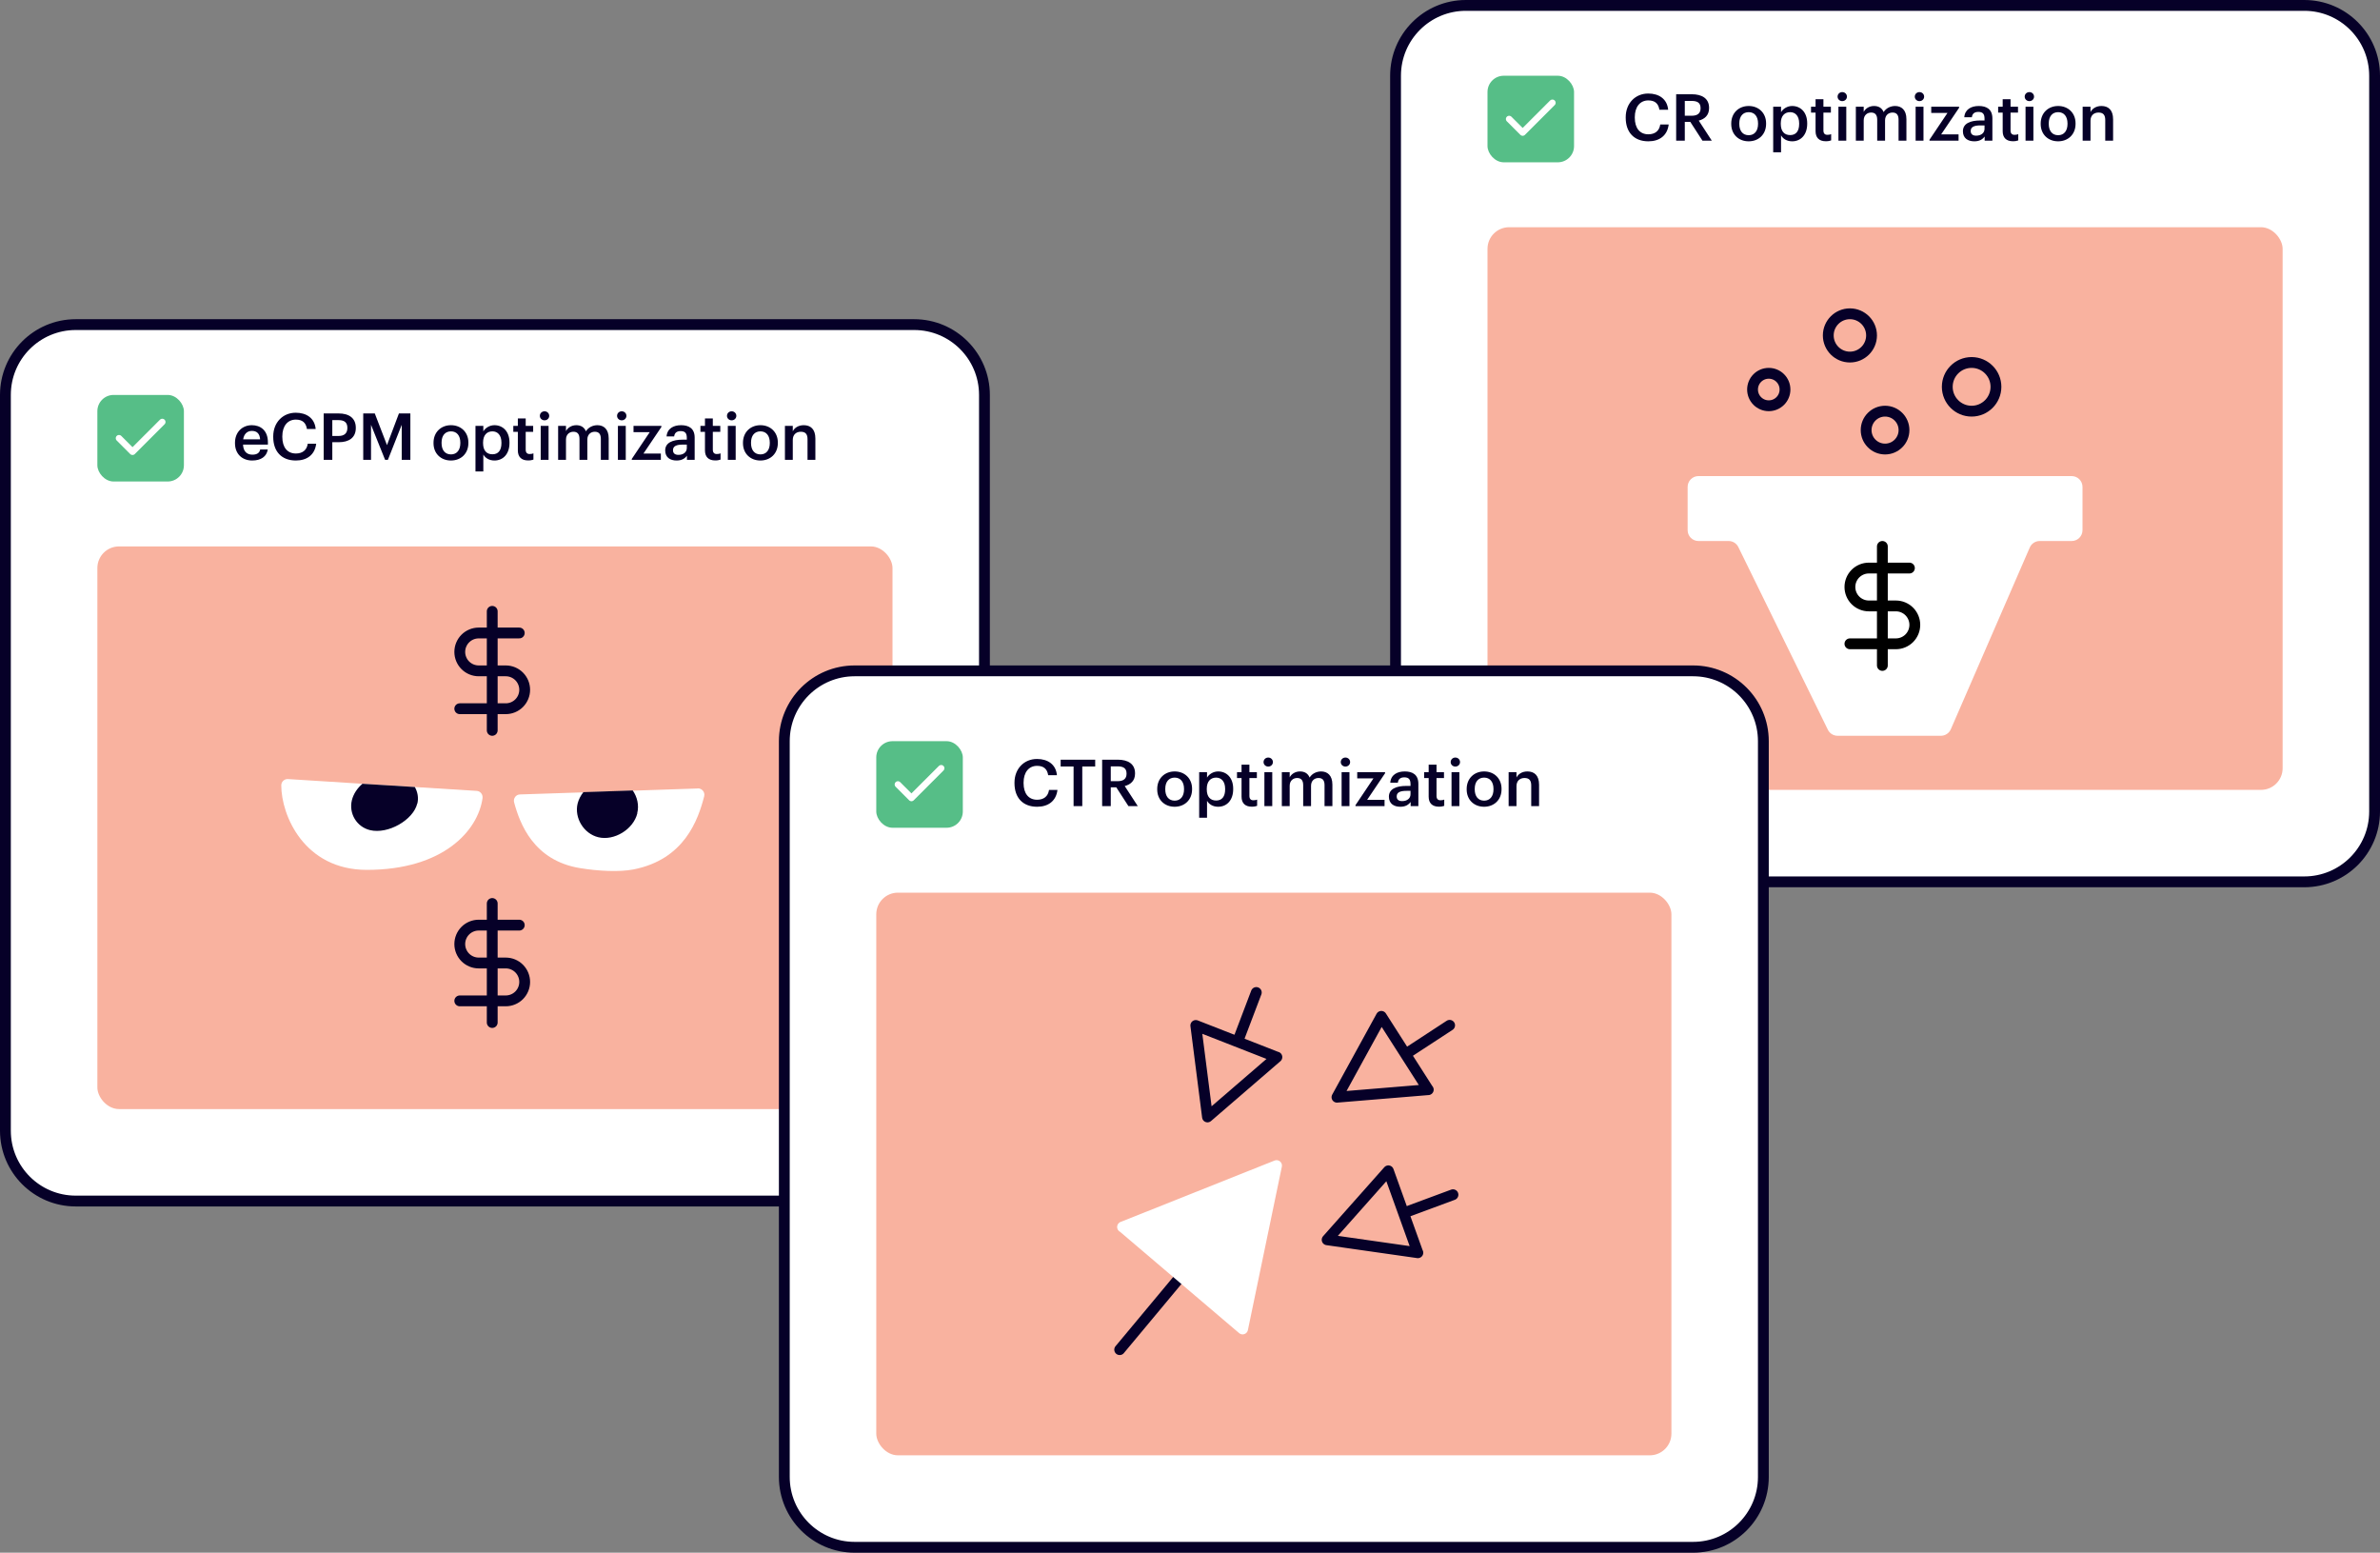 <svg width="440" height="287" viewBox="0 0 440 287" fill="none" xmlns="http://www.w3.org/2000/svg">
<rect x="0" y="0" width="440" height="287" fill="#808080" stroke="none"/>
<path d="M271 1C263.82 1 258 6.82 258 14V150C258 157.18 263.82 163 271 163H426C433.18 163 439 157.18 439 150V14C439 6.82 433.18 1 426 1H271Z" fill="white"/>
<path d="M271 1C263.82 1 258 6.82 258 14V150C258 157.18 263.82 163 271 163H426C433.18 163 439 157.18 439 150V14C439 6.82 433.18 1 426 1H271Z" stroke="#060028" stroke-width="2"/>
<rect x="275" y="14" width="16" height="16" rx="3" fill="#56BE87"/>
<path d="M287 19L281.5 24.5L279 22" stroke="white" stroke-width="1.2" stroke-linecap="round" stroke-linejoin="round"/>
<path d="M304.74 26.12C302.052 26.12 300.552 24.404 300.552 21.764V21.668C300.552 19.088 302.328 17.288 304.716 17.288C306.684 17.288 308.208 18.272 308.4 20.288H306.78C306.6 19.148 305.964 18.56 304.728 18.56C303.216 18.56 302.232 19.736 302.232 21.656V21.752C302.232 23.684 303.156 24.824 304.74 24.824C305.928 24.824 306.768 24.224 306.936 23.012H308.496C308.244 25.076 306.78 26.12 304.74 26.12ZM309.879 26V17.42H312.759C314.643 17.42 315.963 18.188 315.963 19.94V19.988C315.963 21.332 315.123 22.016 314.055 22.292L316.467 26H314.739L312.495 22.532H311.475V26H309.879ZM311.475 21.392H312.759C313.827 21.392 314.391 20.936 314.391 20.024V19.976C314.391 18.992 313.779 18.656 312.759 18.656H311.475V21.392ZM323.289 24.992C324.369 24.992 325.017 24.188 325.017 22.904V22.82C325.017 21.524 324.369 20.732 323.289 20.732C322.209 20.732 321.549 21.512 321.549 22.808V22.904C321.549 24.188 322.185 24.992 323.289 24.992ZM323.277 26.12C321.429 26.12 320.061 24.836 320.061 22.928V22.832C320.061 20.888 321.441 19.592 323.289 19.592C325.125 19.592 326.505 20.876 326.505 22.796V22.892C326.505 24.848 325.125 26.12 323.277 26.12ZM327.817 28.148V19.724H329.269V20.732C329.617 20.132 330.397 19.592 331.321 19.592C332.893 19.592 334.105 20.756 334.105 22.784V22.88C334.105 24.896 332.941 26.12 331.321 26.12C330.325 26.12 329.605 25.628 329.269 25.016V28.148H327.817ZM330.961 24.968C332.029 24.968 332.617 24.248 332.617 22.904V22.808C332.617 21.416 331.897 20.732 330.949 20.732C329.941 20.732 329.221 21.416 329.221 22.808V22.904C329.221 24.308 329.905 24.968 330.961 24.968ZM337.547 26.108C336.299 26.108 335.651 25.436 335.651 24.248V20.816H334.811V19.724H335.651V18.344H337.103V19.724H338.483V20.816H337.103V24.116C337.103 24.668 337.367 24.92 337.823 24.92C338.111 24.92 338.327 24.884 338.531 24.8V25.952C338.303 26.036 337.991 26.108 337.547 26.108ZM339.877 26V19.724H341.329V26H339.877ZM340.585 18.692C340.105 18.692 339.721 18.332 339.721 17.864C339.721 17.384 340.105 17.024 340.585 17.024C341.065 17.024 341.449 17.384 341.449 17.864C341.449 18.332 341.065 18.692 340.585 18.692ZM343.098 26V19.724H344.55V20.684C344.85 20.096 345.534 19.592 346.458 19.592C347.274 19.592 347.922 19.94 348.234 20.72C348.714 19.94 349.578 19.592 350.358 19.592C351.51 19.592 352.446 20.3 352.446 22.028V26H350.994V22.124C350.994 21.2 350.598 20.804 349.878 20.804C349.158 20.804 348.498 21.284 348.498 22.244V26H347.046V22.124C347.046 21.2 346.638 20.804 345.93 20.804C345.21 20.804 344.55 21.284 344.55 22.244V26H343.098ZM354.15 26V19.724H355.602V26H354.15ZM354.858 18.692C354.378 18.692 353.994 18.332 353.994 17.864C353.994 17.384 354.378 17.024 354.858 17.024C355.338 17.024 355.722 17.384 355.722 17.864C355.722 18.332 355.338 18.692 354.858 18.692ZM356.712 26V25.832L360.036 20.876H357.036V19.724H362.184V19.928L358.872 24.836H362.088V26H356.712ZM364.992 26.12C363.84 26.12 362.892 25.568 362.892 24.26C362.892 22.796 364.308 22.268 366.108 22.268H366.888V21.944C366.888 21.104 366.6 20.684 365.748 20.684C364.992 20.684 364.62 21.044 364.548 21.668H363.144C363.264 20.204 364.428 19.592 365.832 19.592C367.236 19.592 368.34 20.168 368.34 21.884V26H366.912V25.232C366.504 25.772 365.952 26.12 364.992 26.12ZM365.34 25.076C366.228 25.076 366.888 24.608 366.888 23.804V23.18H366.144C365.04 23.18 364.332 23.432 364.332 24.2C364.332 24.728 364.62 25.076 365.34 25.076ZM372.141 26.108C370.893 26.108 370.245 25.436 370.245 24.248V20.816H369.405V19.724H370.245V18.344H371.697V19.724H373.077V20.816H371.697V24.116C371.697 24.668 371.961 24.92 372.417 24.92C372.705 24.92 372.921 24.884 373.125 24.8V25.952C372.897 26.036 372.585 26.108 372.141 26.108ZM374.47 26V19.724H375.922V26H374.47ZM375.178 18.692C374.698 18.692 374.314 18.332 374.314 17.864C374.314 17.384 374.698 17.024 375.178 17.024C375.658 17.024 376.042 17.384 376.042 17.864C376.042 18.332 375.658 18.692 375.178 18.692ZM380.5 24.992C381.58 24.992 382.228 24.188 382.228 22.904V22.82C382.228 21.524 381.58 20.732 380.5 20.732C379.42 20.732 378.76 21.512 378.76 22.808V22.904C378.76 24.188 379.396 24.992 380.5 24.992ZM380.488 26.12C378.64 26.12 377.272 24.836 377.272 22.928V22.832C377.272 20.888 378.652 19.592 380.5 19.592C382.336 19.592 383.716 20.876 383.716 22.796V22.892C383.716 24.848 382.336 26.12 380.488 26.12ZM385.028 26V19.724H386.48V20.72C386.78 20.108 387.476 19.592 388.508 19.592C389.768 19.592 390.656 20.324 390.656 22.052V26H389.204V22.184C389.204 21.236 388.82 20.804 387.956 20.804C387.14 20.804 386.48 21.308 386.48 22.304V26H385.028Z" fill="#060028"/>
<rect x="275" y="42" width="147" height="104" rx="4" fill="#F9B29F"/>
<path d="M385 98V90C385 88.895 384.105 88 383 88H348.5H314C312.895 88 312 88.895 312 90V98C312 99.105 312.895 100 314 100H319.577C320.34 100 321.037 100.434 321.373 101.12L337.924 134.88C338.26 135.566 338.956 136 339.719 136H358.82C359.617 136 360.337 135.527 360.655 134.797L375.252 101.203C375.569 100.473 376.29 100 377.086 100H383C384.105 100 385 99.105 385 98Z" fill="white"/>
<path d="M348 101V123" stroke="black" stroke-width="2" stroke-linecap="round" stroke-linejoin="round"/>
<path d="M353 105H345.5C344.572 105 343.682 105.369 343.025 106.025C342.369 106.682 342 107.572 342 108.5C342 109.428 342.369 110.318 343.025 110.975C343.682 111.631 344.572 112 345.5 112H350.5C351.428 112 352.318 112.369 352.975 113.025C353.631 113.682 354 114.572 354 115.5C354 116.428 353.631 117.318 352.975 117.975C352.318 118.631 351.428 119 350.5 119H342" stroke="black" stroke-width="2" stroke-linecap="round" stroke-linejoin="round"/>
<circle cx="342" cy="62" r="4" stroke="#060028" stroke-width="2"/>
<circle cx="364.5" cy="71.5" r="4.5" stroke="#060028" stroke-width="2"/>
<circle cx="348.5" cy="79.5" r="3.5" stroke="#060028" stroke-width="2"/>
<circle cx="327" cy="72" r="3" stroke="#060028" stroke-width="2"/>
<path d="M14 60C6.82 60 1 65.82 1 73V209C1 216.18 6.82 222 14 222H169C176.18 222 182 216.18 182 209V73C182 65.82 176.18 60 169 60H14Z" fill="white"/>
<path d="M14 60C6.82 60 1 65.82 1 73V209C1 216.18 6.82 222 14 222H169C176.18 222 182 216.18 182 209V73C182 65.82 176.18 60 169 60H14Z" stroke="#060028" stroke-width="2"/>
<rect x="18" y="73" width="16" height="16" rx="3" fill="#56BE87"/>
<path d="M30 78L24.5 83.5L22 81" stroke="white" stroke-width="1.2" stroke-linecap="round" stroke-linejoin="round"/>
<path d="M46.624 85.12C44.776 85.12 43.444 83.908 43.444 81.928V81.832C43.444 79.888 44.776 78.592 46.564 78.592C48.124 78.592 49.528 79.516 49.528 81.76V82.18H44.932C44.98 83.368 45.58 84.04 46.66 84.04C47.536 84.04 47.992 83.692 48.1 83.08H49.504C49.3 84.4 48.232 85.12 46.624 85.12ZM44.956 81.208H48.088C48.016 80.128 47.464 79.648 46.564 79.648C45.688 79.648 45.1 80.236 44.956 81.208ZM54.701 85.12C52.013 85.12 50.513 83.404 50.513 80.764V80.668C50.513 78.088 52.289 76.288 54.677 76.288C56.645 76.288 58.169 77.272 58.361 79.288H56.741C56.561 78.148 55.925 77.56 54.689 77.56C53.177 77.56 52.193 78.736 52.193 80.656V80.752C52.193 82.684 53.117 83.824 54.701 83.824C55.889 83.824 56.729 83.224 56.897 82.012H58.457C58.205 84.076 56.741 85.12 54.701 85.12ZM59.84 85V76.42H62.599C64.519 76.42 65.779 77.272 65.779 79.072V79.12C65.779 80.932 64.472 81.736 62.636 81.736H61.435V85H59.84ZM61.435 80.584H62.599C63.656 80.584 64.219 80.068 64.219 79.12V79.072C64.219 78.052 63.62 77.656 62.599 77.656H61.435V80.584ZM67.152 85V76.42H69.288L71.544 82.276L73.752 76.42H75.864V85H74.268V78.52L71.712 85H71.196L68.592 78.52V85H67.152ZM83.375 83.992C84.455 83.992 85.103 83.188 85.103 81.904V81.82C85.103 80.524 84.455 79.732 83.375 79.732C82.295 79.732 81.635 80.512 81.635 81.808V81.904C81.635 83.188 82.271 83.992 83.375 83.992ZM83.363 85.12C81.515 85.12 80.147 83.836 80.147 81.928V81.832C80.147 79.888 81.527 78.592 83.375 78.592C85.211 78.592 86.591 79.876 86.591 81.796V81.892C86.591 83.848 85.211 85.12 83.363 85.12ZM87.903 87.148V78.724H89.355V79.732C89.703 79.132 90.483 78.592 91.407 78.592C92.979 78.592 94.191 79.756 94.191 81.784V81.88C94.191 83.896 93.027 85.12 91.407 85.12C90.411 85.12 89.691 84.628 89.355 84.016V87.148H87.903ZM91.047 83.968C92.115 83.968 92.703 83.248 92.703 81.904V81.808C92.703 80.416 91.983 79.732 91.035 79.732C90.027 79.732 89.307 80.416 89.307 81.808V81.904C89.307 83.308 89.991 83.968 91.047 83.968ZM97.633 85.108C96.385 85.108 95.737 84.436 95.737 83.248V79.816H94.897V78.724H95.737V77.344H97.189V78.724H98.569V79.816H97.189V83.116C97.189 83.668 97.453 83.92 97.909 83.92C98.197 83.92 98.413 83.884 98.617 83.8V84.952C98.389 85.036 98.077 85.108 97.633 85.108ZM99.963 85V78.724H101.415V85H99.963ZM100.671 77.692C100.191 77.692 99.806 77.332 99.806 76.864C99.806 76.384 100.191 76.024 100.671 76.024C101.151 76.024 101.535 76.384 101.535 76.864C101.535 77.332 101.151 77.692 100.671 77.692ZM103.184 85V78.724H104.636V79.684C104.936 79.096 105.62 78.592 106.544 78.592C107.36 78.592 108.008 78.94 108.32 79.72C108.8 78.94 109.664 78.592 110.444 78.592C111.596 78.592 112.532 79.3 112.532 81.028V85H111.08V81.124C111.08 80.2 110.684 79.804 109.964 79.804C109.244 79.804 108.584 80.284 108.584 81.244V85H107.132V81.124C107.132 80.2 106.724 79.804 106.016 79.804C105.296 79.804 104.636 80.284 104.636 81.244V85H103.184ZM114.236 85V78.724H115.688V85H114.236ZM114.944 77.692C114.464 77.692 114.08 77.332 114.08 76.864C114.08 76.384 114.464 76.024 114.944 76.024C115.424 76.024 115.808 76.384 115.808 76.864C115.808 77.332 115.424 77.692 114.944 77.692ZM116.798 85V84.832L120.122 79.876H117.122V78.724H122.27V78.928L118.958 83.836H122.174V85H116.798ZM125.078 85.12C123.926 85.12 122.978 84.568 122.978 83.26C122.978 81.796 124.394 81.268 126.194 81.268H126.974V80.944C126.974 80.104 126.686 79.684 125.834 79.684C125.078 79.684 124.706 80.044 124.634 80.668H123.23C123.35 79.204 124.514 78.592 125.918 78.592C127.322 78.592 128.426 79.168 128.426 80.884V85H126.998V84.232C126.59 84.772 126.038 85.12 125.078 85.12ZM125.426 84.076C126.314 84.076 126.974 83.608 126.974 82.804V82.18H126.23C125.126 82.18 124.418 82.432 124.418 83.2C124.418 83.728 124.706 84.076 125.426 84.076ZM132.227 85.108C130.979 85.108 130.331 84.436 130.331 83.248V79.816H129.491V78.724H130.331V77.344H131.783V78.724H133.163V79.816H131.783V83.116C131.783 83.668 132.047 83.92 132.503 83.92C132.791 83.92 133.007 83.884 133.211 83.8V84.952C132.983 85.036 132.671 85.108 132.227 85.108ZM134.556 85V78.724H136.008V85H134.556ZM135.264 77.692C134.784 77.692 134.4 77.332 134.4 76.864C134.4 76.384 134.784 76.024 135.264 76.024C135.744 76.024 136.128 76.384 136.128 76.864C136.128 77.332 135.744 77.692 135.264 77.692ZM140.586 83.992C141.666 83.992 142.314 83.188 142.314 81.904V81.82C142.314 80.524 141.666 79.732 140.586 79.732C139.506 79.732 138.846 80.512 138.846 81.808V81.904C138.846 83.188 139.482 83.992 140.586 83.992ZM140.574 85.12C138.726 85.12 137.358 83.836 137.358 81.928V81.832C137.358 79.888 138.738 78.592 140.586 78.592C142.422 78.592 143.802 79.876 143.802 81.796V81.892C143.802 83.848 142.422 85.12 140.574 85.12ZM145.114 85V78.724H146.566V79.72C146.866 79.108 147.562 78.592 148.594 78.592C149.854 78.592 150.742 79.324 150.742 81.052V85H149.29V81.184C149.29 80.236 148.906 79.804 148.042 79.804C147.226 79.804 146.566 80.308 146.566 81.304V85H145.114Z" fill="#060028"/>
<rect x="18" y="101" width="147" height="104" rx="4" fill="#F9B29F"/>
<path d="M88.124 146.187C88.82 146.226 89.303 146.864 89.207 147.541C88.375 153.517 81.974 160.787 67.819 160.787C56.254 160.787 52 150.731 52 145.162C52 144.485 52.58 143.963 53.238 144.002L67.006 144.872L76.695 145.472L88.143 146.187H88.124Z" fill="white"/>
<path d="M77.139 148.527C76.405 151.563 71.744 154.251 68.399 153.439C65.943 152.839 64.454 150.364 65.053 147.908C65.343 146.748 66.04 145.704 67.006 144.872L76.695 145.472C77.217 146.4 77.41 147.482 77.159 148.527H77.139Z" fill="#060028"/>
<path d="M129.004 145.723C129.778 145.703 130.377 146.419 130.184 147.192C129.062 151.543 126.529 158.873 117.092 160.71C114.481 161.212 110.614 161.019 107.21 160.459C98.644 159.047 96.11 152.259 95.047 148.314C94.853 147.579 95.375 146.864 96.129 146.844L107.848 146.458L116.976 146.148L128.985 145.742L129.004 145.723Z" fill="white"/>
<path d="M117.827 150.325C117.111 153.284 113.553 155.469 110.614 154.754C107.906 154.096 106.147 151.176 106.785 148.527C106.978 147.773 107.346 147.057 107.848 146.419L116.976 146.109C117.808 147.308 118.175 148.836 117.808 150.306L117.827 150.325Z" fill="#060028"/>
<path d="M91 167V189" stroke="#060028" stroke-width="2" stroke-linecap="round" stroke-linejoin="round"/>
<path d="M96 171H88.5C87.572 171 86.681 171.369 86.025 172.025C85.369 172.682 85 173.572 85 174.5C85 175.428 85.369 176.318 86.025 176.975C86.681 177.631 87.572 178 88.5 178H93.5C94.428 178 95.319 178.369 95.975 179.025C96.631 179.682 97 180.572 97 181.5C97 182.428 96.631 183.318 95.975 183.975C95.319 184.631 94.428 185 93.5 185H85" stroke="#060028" stroke-width="2" stroke-linecap="round" stroke-linejoin="round"/>
<path d="M91 113V135" stroke="#060028" stroke-width="2" stroke-linecap="round" stroke-linejoin="round"/>
<path d="M96 117H88.5C87.572 117 86.681 117.369 86.025 118.025C85.369 118.682 85 119.572 85 120.5C85 121.428 85.369 122.318 86.025 122.975C86.681 123.631 87.572 124 88.5 124H93.5C94.428 124 95.319 124.369 95.975 125.025C96.631 125.682 97 126.572 97 127.5C97 128.428 96.631 129.318 95.975 129.975C95.319 130.631 94.428 131 93.5 131H85" stroke="#060028" stroke-width="2" stroke-linecap="round" stroke-linejoin="round"/>
<path d="M158 124C150.82 124 145 129.82 145 137V273C145 280.18 150.82 286 158 286H313C320.18 286 326 280.18 326 273V137C326 129.82 320.18 124 313 124H158Z" fill="white"/>
<path d="M158 124C150.82 124 145 129.82 145 137V273C145 280.18 150.82 286 158 286H313C320.18 286 326 280.18 326 273V137C326 129.82 320.18 124 313 124H158Z" stroke="#060028" stroke-width="2"/>
<rect x="162" y="137" width="16" height="16" rx="3" fill="#56BE87"/>
<path d="M174 142L168.5 147.5L166 145" stroke="white" stroke-width="1.2" stroke-linecap="round" stroke-linejoin="round"/>
<path d="M191.74 149.12C189.052 149.12 187.552 147.404 187.552 144.764V144.668C187.552 142.088 189.328 140.288 191.716 140.288C193.684 140.288 195.208 141.272 195.4 143.288H193.78C193.6 142.148 192.964 141.56 191.728 141.56C190.216 141.56 189.232 142.736 189.232 144.656V144.752C189.232 146.684 190.156 147.824 191.74 147.824C192.928 147.824 193.768 147.224 193.936 146.012H195.496C195.244 148.076 193.78 149.12 191.74 149.12ZM198.477 149V141.68H196.089V140.42H202.473V141.68H200.085V149H198.477ZM203.757 149V140.42H206.637C208.521 140.42 209.841 141.188 209.841 142.94V142.988C209.841 144.332 209.001 145.016 207.933 145.292L210.345 149H208.617L206.373 145.532H205.353V149H203.757ZM205.353 144.392H206.637C207.705 144.392 208.269 143.936 208.269 143.024V142.976C208.269 141.992 207.657 141.656 206.637 141.656H205.353V144.392ZM217.168 147.992C218.248 147.992 218.896 147.188 218.896 145.904V145.82C218.896 144.524 218.248 143.732 217.168 143.732C216.088 143.732 215.428 144.512 215.428 145.808V145.904C215.428 147.188 216.064 147.992 217.168 147.992ZM217.156 149.12C215.308 149.12 213.94 147.836 213.94 145.928V145.832C213.94 143.888 215.32 142.592 217.168 142.592C219.004 142.592 220.384 143.876 220.384 145.796V145.892C220.384 147.848 219.004 149.12 217.156 149.12ZM221.696 151.148V142.724H223.148V143.732C223.496 143.132 224.276 142.592 225.2 142.592C226.772 142.592 227.984 143.756 227.984 145.784V145.88C227.984 147.896 226.82 149.12 225.2 149.12C224.204 149.12 223.484 148.628 223.148 148.016V151.148H221.696ZM224.84 147.968C225.908 147.968 226.496 147.248 226.496 145.904V145.808C226.496 144.416 225.776 143.732 224.828 143.732C223.82 143.732 223.1 144.416 223.1 145.808V145.904C223.1 147.308 223.784 147.968 224.84 147.968ZM231.426 149.108C230.178 149.108 229.53 148.436 229.53 147.248V143.816H228.69V142.724H229.53V141.344H230.982V142.724H232.362V143.816H230.982V147.116C230.982 147.668 231.246 147.92 231.702 147.92C231.99 147.92 232.206 147.884 232.41 147.8V148.952C232.182 149.036 231.87 149.108 231.426 149.108ZM233.755 149V142.724H235.207V149H233.755ZM234.463 141.692C233.983 141.692 233.599 141.332 233.599 140.864C233.599 140.384 233.983 140.024 234.463 140.024C234.943 140.024 235.327 140.384 235.327 140.864C235.327 141.332 234.943 141.692 234.463 141.692ZM236.977 149V142.724H238.429V143.684C238.729 143.096 239.413 142.592 240.337 142.592C241.153 142.592 241.801 142.94 242.113 143.72C242.593 142.94 243.457 142.592 244.237 142.592C245.389 142.592 246.325 143.3 246.325 145.028V149H244.873V145.124C244.873 144.2 244.477 143.804 243.757 143.804C243.037 143.804 242.377 144.284 242.377 145.244V149H240.925V145.124C240.925 144.2 240.517 143.804 239.809 143.804C239.089 143.804 238.429 144.284 238.429 145.244V149H236.977ZM248.029 149V142.724H249.481V149H248.029ZM248.737 141.692C248.257 141.692 247.873 141.332 247.873 140.864C247.873 140.384 248.257 140.024 248.737 140.024C249.217 140.024 249.601 140.384 249.601 140.864C249.601 141.332 249.217 141.692 248.737 141.692ZM250.591 149V148.832L253.915 143.876H250.915V142.724H256.063V142.928L252.751 147.836H255.967V149H250.591ZM258.871 149.12C257.719 149.12 256.771 148.568 256.771 147.26C256.771 145.796 258.187 145.268 259.987 145.268H260.767V144.944C260.767 144.104 260.479 143.684 259.627 143.684C258.871 143.684 258.499 144.044 258.427 144.668H257.023C257.143 143.204 258.307 142.592 259.711 142.592C261.115 142.592 262.219 143.168 262.219 144.884V149H260.791V148.232C260.383 148.772 259.831 149.12 258.871 149.12ZM259.219 148.076C260.107 148.076 260.767 147.608 260.767 146.804V146.18H260.023C258.919 146.18 258.211 146.432 258.211 147.2C258.211 147.728 258.499 148.076 259.219 148.076ZM266.02 149.108C264.772 149.108 264.124 148.436 264.124 147.248V143.816H263.284V142.724H264.124V141.344H265.576V142.724H266.956V143.816H265.576V147.116C265.576 147.668 265.84 147.92 266.296 147.92C266.584 147.92 266.8 147.884 267.004 147.8V148.952C266.776 149.036 266.464 149.108 266.02 149.108ZM268.349 149V142.724H269.801V149H268.349ZM269.057 141.692C268.577 141.692 268.193 141.332 268.193 140.864C268.193 140.384 268.577 140.024 269.057 140.024C269.537 140.024 269.921 140.384 269.921 140.864C269.921 141.332 269.537 141.692 269.057 141.692ZM274.379 147.992C275.459 147.992 276.107 147.188 276.107 145.904V145.82C276.107 144.524 275.459 143.732 274.379 143.732C273.299 143.732 272.639 144.512 272.639 145.808V145.904C272.639 147.188 273.275 147.992 274.379 147.992ZM274.367 149.12C272.519 149.12 271.151 147.836 271.151 145.928V145.832C271.151 143.888 272.531 142.592 274.379 142.592C276.215 142.592 277.595 143.876 277.595 145.796V145.892C277.595 147.848 276.215 149.12 274.367 149.12ZM278.907 149V142.724H280.359V143.72C280.659 143.108 281.355 142.592 282.387 142.592C283.647 142.592 284.535 143.324 284.535 145.052V149H283.083V145.184C283.083 144.236 282.699 143.804 281.835 143.804C281.019 143.804 280.359 144.308 280.359 145.304V149H278.907Z" fill="#060028"/>
<rect x="162" y="165" width="147" height="104" rx="4" fill="#F9B29F"/>
<path d="M218.036 236.23L207 249.47" stroke="#060028" stroke-width="2" stroke-linecap="round" stroke-linejoin="round"/>
<path d="M207.529 226.799L236 215.446L229.724 245.645L218.635 236.213L207.547 226.781L207.529 226.799Z" fill="white" stroke="white" stroke-width="2" stroke-linecap="round" stroke-linejoin="round"/>
<path d="M236.064 195.394L223.233 206.456L221.072 189.546L228.565 192.476L236.058 195.406L236.064 195.394Z" fill="#F9B29F" stroke="#060028" stroke-width="2" stroke-linecap="round" stroke-linejoin="round"/>
<path d="M228.875 192.359L232.256 183.453" stroke="#060028" stroke-width="2" stroke-linecap="round" stroke-linejoin="round"/>
<path d="M262.125 231.554L245.353 229.162L256.671 216.413L259.391 223.985L262.112 231.558L262.125 231.554Z" fill="#F9B29F" stroke="#060028" stroke-width="2" stroke-linecap="round" stroke-linejoin="round"/>
<path d="M259.684 224.142L268.617 220.832" stroke="#060028" stroke-width="2" stroke-linecap="round" stroke-linejoin="round"/>
<path d="M264.053 201.413L247.17 202.808L255.371 187.863L259.706 194.641L264.041 201.42L264.053 201.413Z" fill="#F9B29F" stroke="#060028" stroke-width="2" stroke-linecap="round" stroke-linejoin="round"/>
<path d="M260.026 194.729L268 189.517" stroke="#060028" stroke-width="2" stroke-linecap="round" stroke-linejoin="round"/>
</svg>

